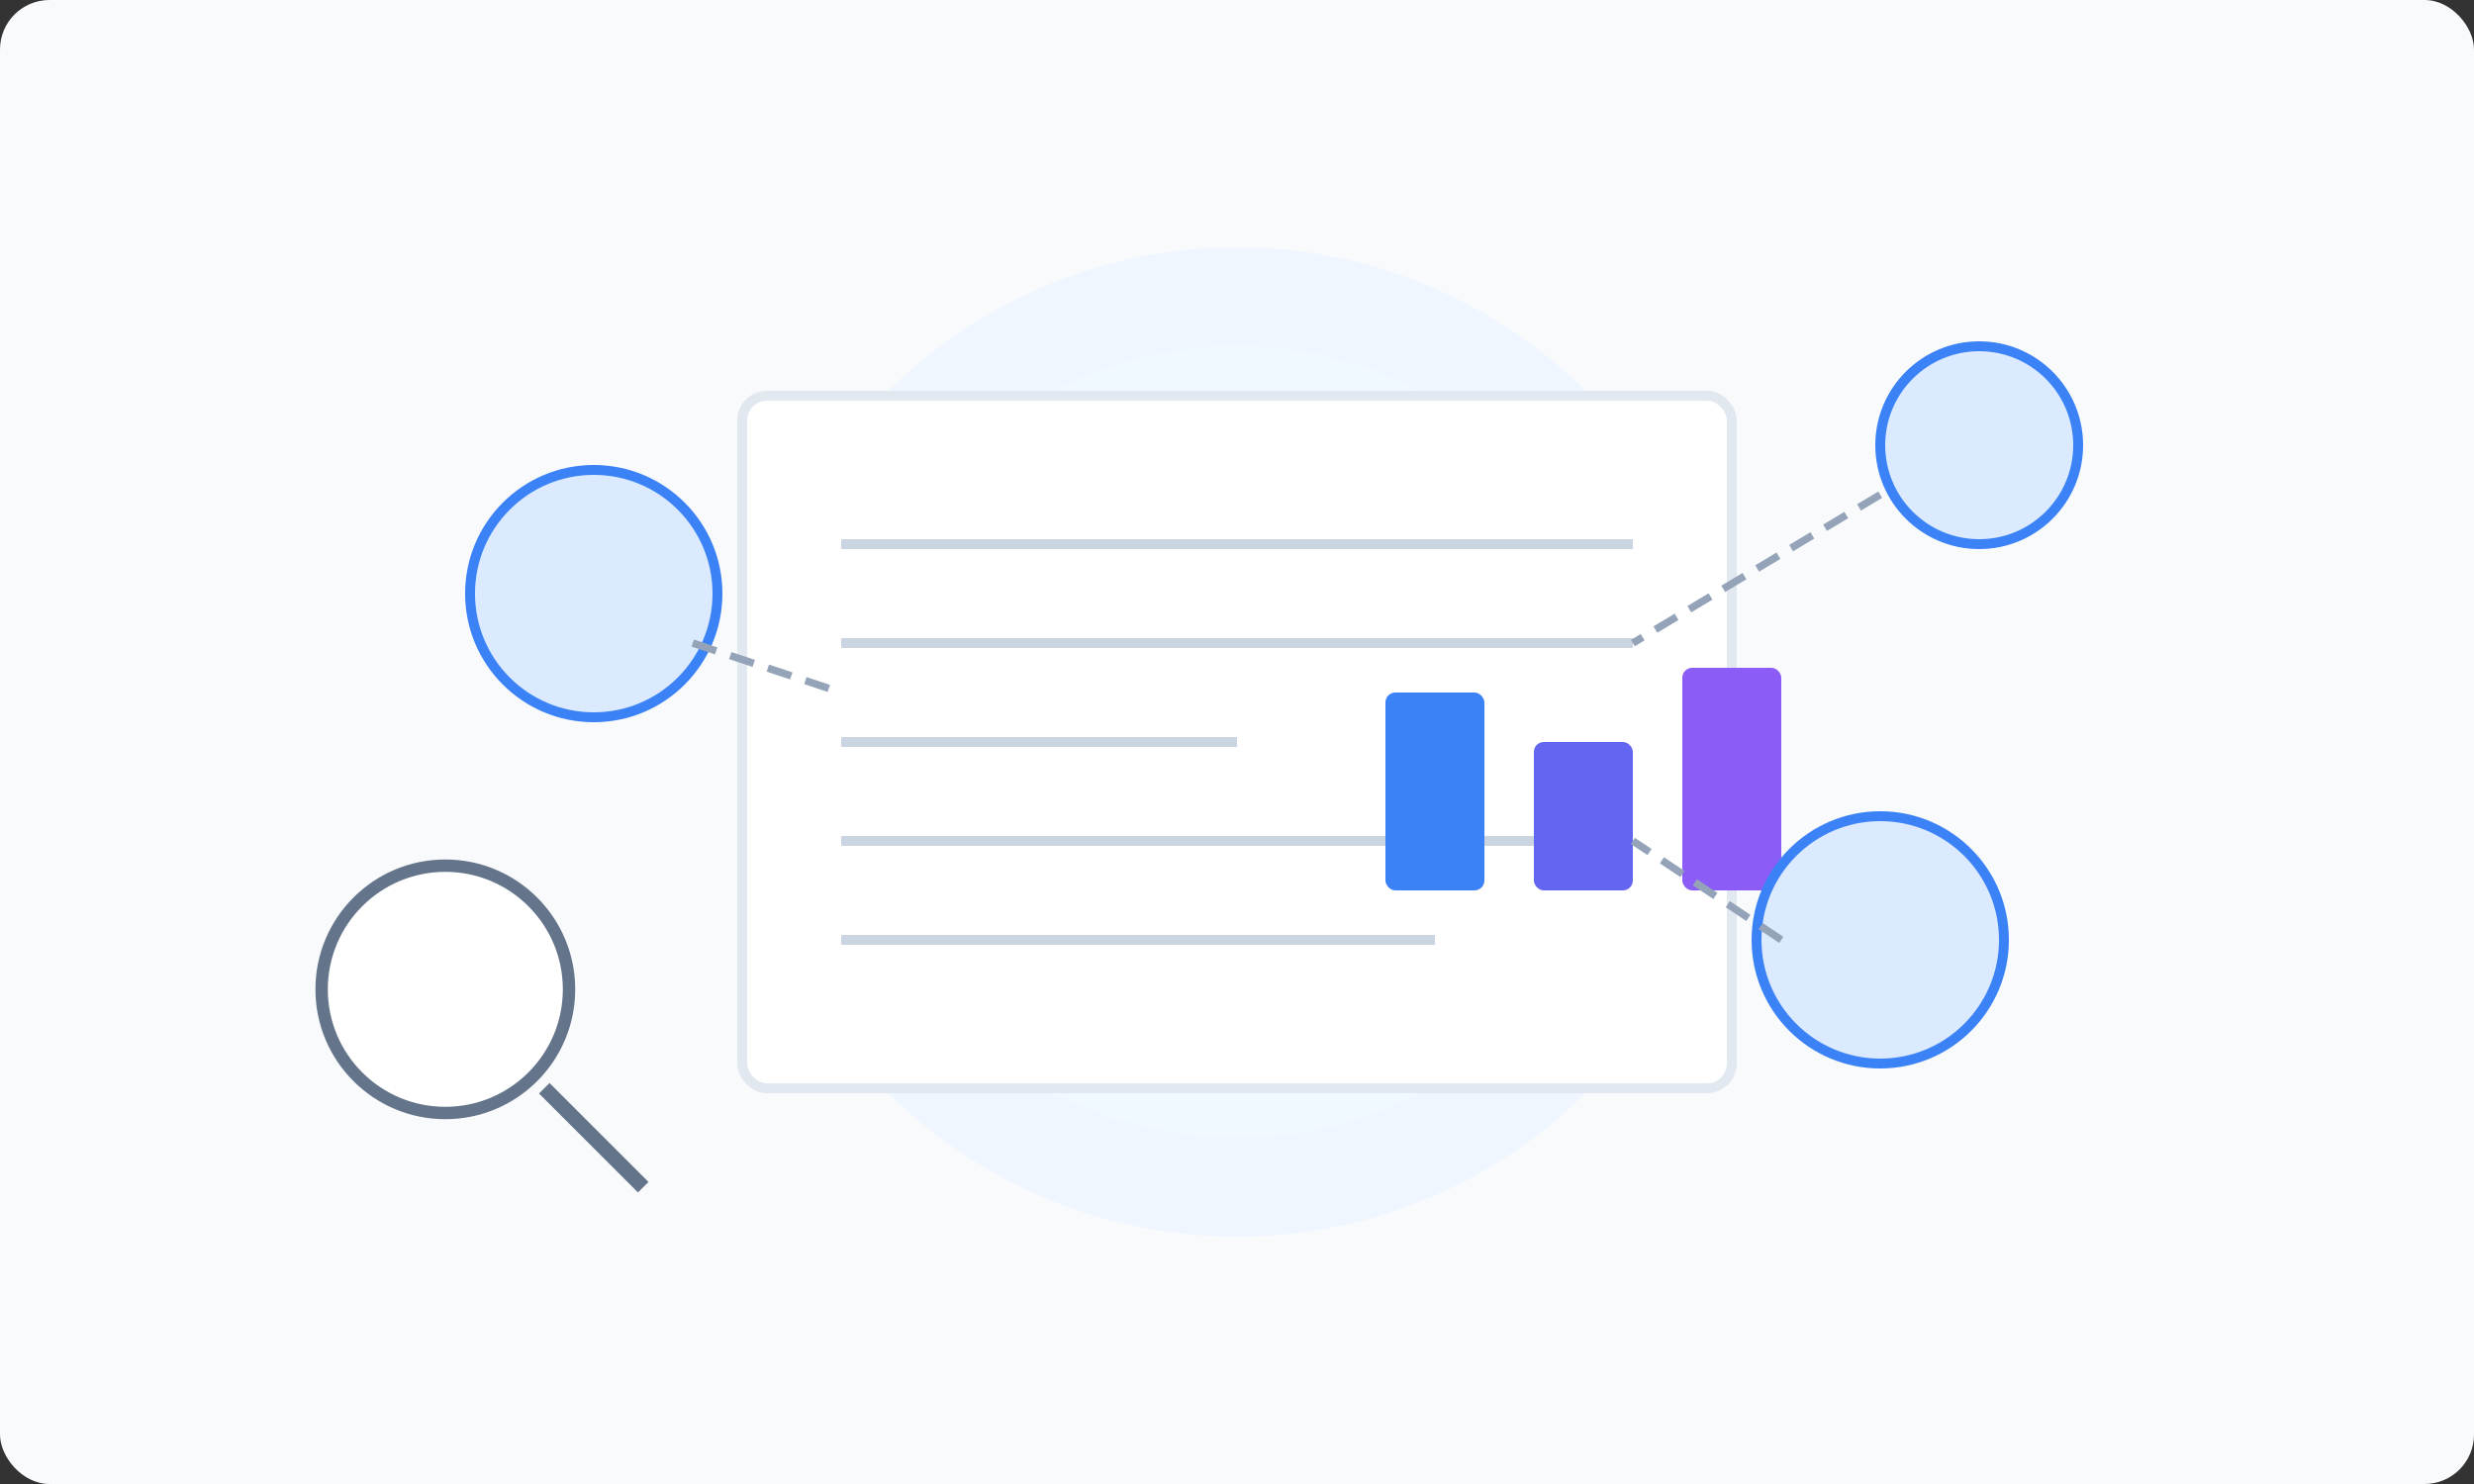 <svg xmlns="http://www.w3.org/2000/svg" viewBox="0 0 500 300" width="500" height="300">
  <rect x="0" y="0" width="500" height="300" fill="#333333" stroke="none"/>
  <!-- Background -->
  <rect width="500" height="300" fill="#f8fafc" rx="10" ry="10" />
  
  <!-- Decorative Elements -->
  <circle cx="250" cy="150" r="100" fill="#eff6ff" />
  <circle cx="250" cy="150" r="80" fill="#f0f9ff" />
  
  <!-- Document -->
  <rect x="150" y="80" width="200" height="140" rx="5" ry="5" fill="white" stroke="#e2e8f0" stroke-width="2" />
  
  <!-- Document lines -->
  <line x1="170" y1="110" x2="330" y2="110" stroke="#cbd5e1" stroke-width="2" />
  <line x1="170" y1="130" x2="330" y2="130" stroke="#cbd5e1" stroke-width="2" />
  <line x1="170" y1="150" x2="250" y2="150" stroke="#cbd5e1" stroke-width="2" />
  <line x1="170" y1="170" x2="310" y2="170" stroke="#cbd5e1" stroke-width="2" />
  <line x1="170" y1="190" x2="290" y2="190" stroke="#cbd5e1" stroke-width="2" />
  
  <!-- Chart Element -->
  <rect x="280" y="140" width="20" height="40" fill="#3b82f6" rx="2" ry="2" />
  <rect x="310" y="150" width="20" height="30" fill="#6366f1" rx="2" ry="2" />
  <rect x="340" y="135" width="20" height="45" fill="#8b5cf6" rx="2" ry="2" />
  
  <!-- People Icon Simplified -->
  <circle cx="120" cy="120" r="25" fill="#dbeafe" stroke="#3b82f6" stroke-width="2" />
  <circle cx="380" cy="190" r="25" fill="#dbeafe" stroke="#3b82f6" stroke-width="2" />
  <circle cx="400" cy="90" r="20" fill="#dbeafe" stroke="#3b82f6" stroke-width="2" />
  
  <!-- Connecting Lines -->
  <line x1="140" y1="130" x2="170" y2="140" stroke="#94a3b8" stroke-width="1.5" stroke-dasharray="5,3" />
  <line x1="360" y1="190" x2="330" y2="170" stroke="#94a3b8" stroke-width="1.5" stroke-dasharray="5,3" />
  <line x1="380" y1="100" x2="330" y2="130" stroke="#94a3b8" stroke-width="1.5" stroke-dasharray="5,3" />
  
  <!-- Magnifying Glass -->
  <circle cx="90" cy="200" r="25" fill="white" stroke="#64748b" stroke-width="2.5" />
  <line x1="110" y1="220" x2="130" y2="240" stroke="#64748b" stroke-width="3" />
</svg> 